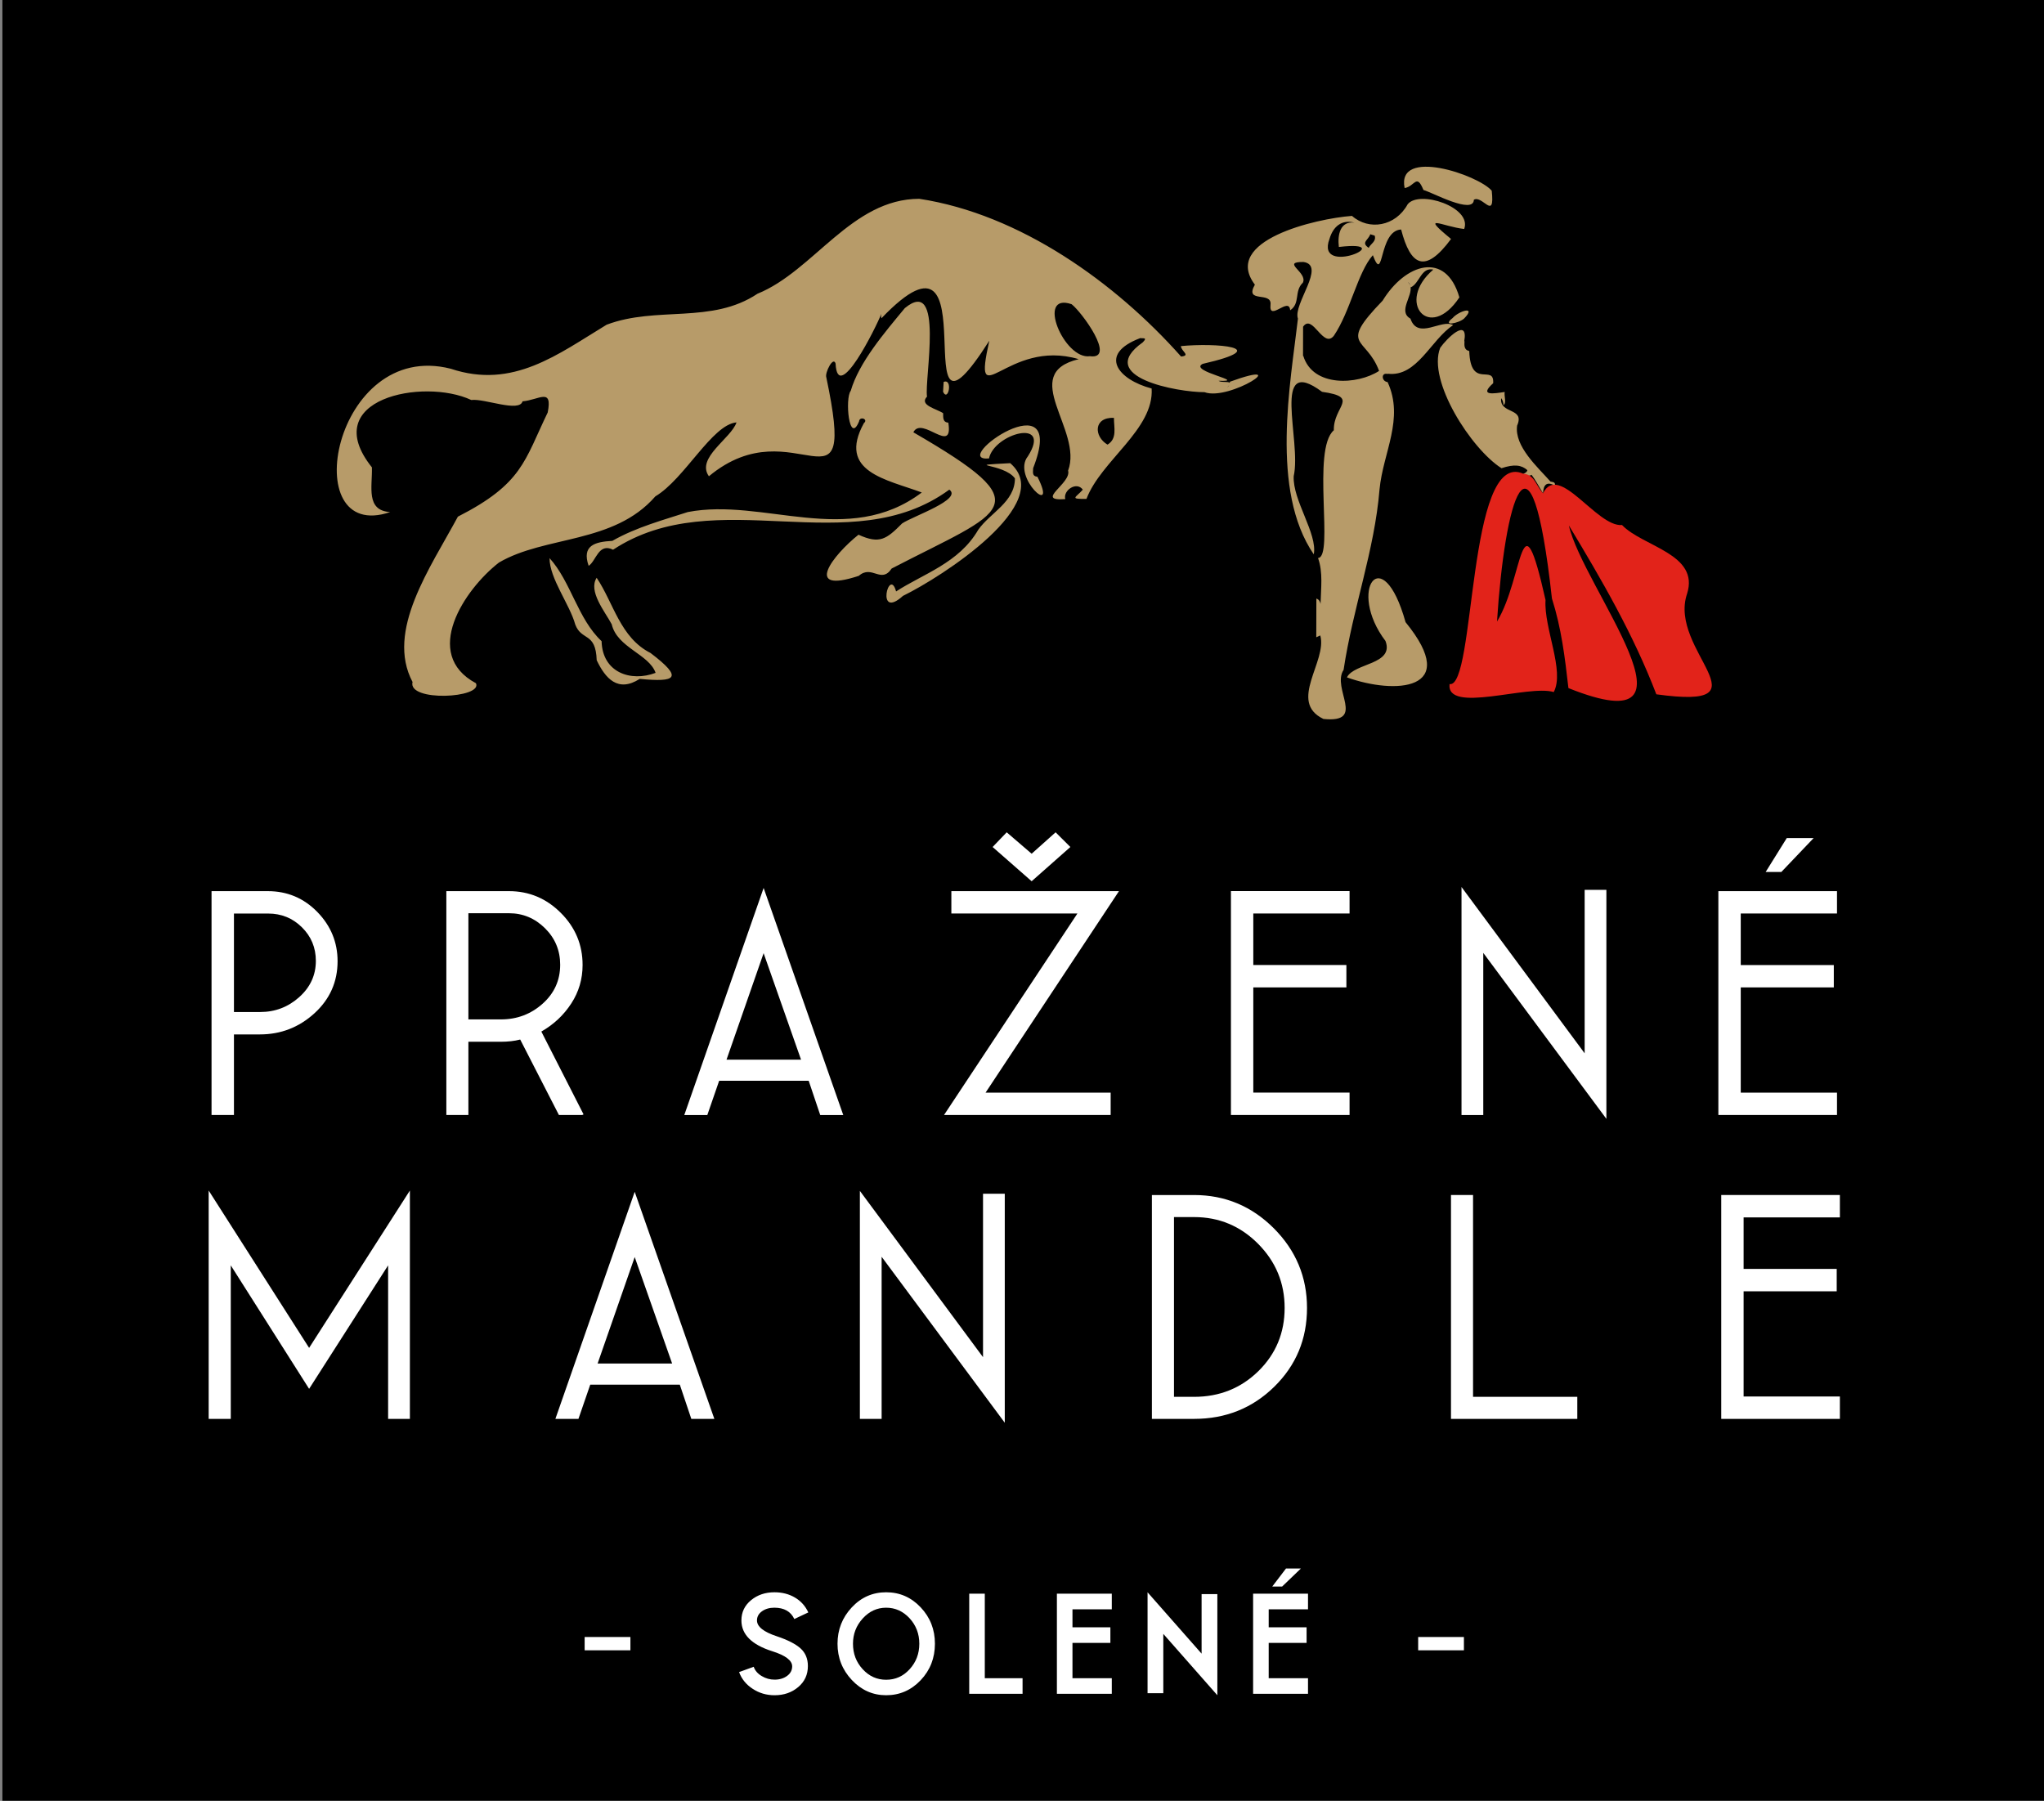 <?xml version="1.0" encoding="utf-8"?>
<!-- Generator: Adobe Illustrator 16.0.0, SVG Export Plug-In . SVG Version: 6.00 Build 0)  -->
<!DOCTYPE svg PUBLIC "-//W3C//DTD SVG 1.1//EN" "http://www.w3.org/Graphics/SVG/1.1/DTD/svg11.dtd">
<svg version="1.1" id="Layer_1" xmlns="http://www.w3.org/2000/svg" xmlns:xlink="http://www.w3.org/1999/xlink" x="0px" y="0px"
	 width="418.145px" height="368.436px" viewBox="0 2.771 418.145 368.436" enable-background="new 0 2.771 418.145 368.436"
	 xml:space="preserve">
<rect x="0" y="2.771" width="418.145" height="368.436" fill="#808080" stroke="none"/>
<rect x="0.458" y="1.897" fill="#FFFFFF" width="418.171" height="371.207"/>
<rect x="36.499" y="18.522" fill="#B79B69" width="344.083" height="143.253"/>
<g>
	<path d="M257.369,257.24c-3.617-3.639-7.98-5.465-13.086-5.465h-4.119v36.777h4.119c5.191,0,9.574-1.762,13.156-5.267
		c3.572-3.517,5.361-7.824,5.361-12.929C262.8,265.256,260.99,260.889,257.369,257.24"/>
	<path d="M114.597,200.145c0-2.922-1.038-5.414-3.104-7.463c-2.074-2.047-4.524-3.072-7.362-3.072h-8.311v21.721h6.674
		c3.273,0,6.105-1.068,8.507-3.208C113.396,205.99,114.597,203.328,114.597,200.145"/>
	<polygon points="122.254,281.74 137.5,281.74 129.843,259.954 	"/>
	<path fill="#2E2A25" d="M251.466,81.54c-0.09,0.132-0.207,0.28-0.396,0.473C251.244,81.907,251.373,81.745,251.466,81.54"/>
	<path d="M181.277,331.693c-1.855,0-3.449,0.734-4.78,2.195c-1.338,1.461-2.001,3.192-2.001,5.178c0,2.033,0.659,3.766,1.984,5.207
		c1.326,1.447,2.925,2.162,4.797,2.162c1.895,0,3.499-0.715,4.813-2.162c1.315-1.441,1.976-3.174,1.976-5.207
		c0-2.026-0.667-3.764-1.987-5.205C184.75,332.422,183.15,331.693,181.277,331.693"/>
	<path fill="#2E2A25" d="M288.515,61.269c-0.076-0.406-0.238-0.666-0.494-0.752C288.281,60.737,288.431,60.991,288.515,61.269"/>
	<path d="M61.208,206.777c2.266-2.022,3.407-4.498,3.407-7.42c0-2.705-0.952-4.994-2.851-6.869
		c-1.899-1.877-4.195-2.813-6.901-2.813H47.86v20.146h5.365C56.281,209.82,58.938,208.809,61.208,206.777"/>
	<polygon points="148.625,219.572 163.872,219.572 156.214,197.783 	"/>
	<g>
		<path d="M226.564,93.74c2.021-1.223,1.311-3.45,1.316-5.485C223.667,88.102,223.755,92.064,226.564,93.74"/>
		<path d="M222.958,75.646c5.484,0.757-1.652-9.038-3.738-10.637C211.855,62.482,217.685,76.432,222.958,75.646"/>
		<path d="M280,53.482c0.373-0.85,1.604-1.287,1.223-2.504c-0.301-0.099-0.602-0.19-0.902-0.283
			C279.912,51.917,278.355,52.375,280,53.482"/>
		<path d="M273.916,53.297l-0.023-0.016c-0.299-2.464,0.262-5.327,3.18-4.961c-2.598-0.693-4.359,0.808-5.1,3.335
			C269.003,59.655,286.712,51.801,273.916,53.297"/>
		<path d="M0.458,373.104h418.171V1.897H0.458V373.104z M365.527,174.228h5.498l-6.609,6.937h-3.209L365.527,174.228z
			 M307.822,82.966c-0.17,0.867,0.438,2.248-0.254,2.692c-0.021-0.591-0.184-1.065-0.477-1.427
			c-0.359,3.346,4.924,1.841,3.268,5.616c-0.592,4.246,4.205,8.491,6.832,11.453c0.402,0.104,1.057,0.043,0.887,0.813
			c-1.557-0.828-2.336-0.328-2.418,1.587c-0.916-1.541-1.611-2.818-2.34-3.785c-0.361,0.252-1.174,0.297-1.785-0.11
			c0.336-0.26,0.801-0.341,0.922-0.844c-1.178-1.042-2.648-1.287-5.291-0.399c-6.156-3.887-15.221-17.915-12.541-24.634
			c1.322-1.896,5.795-6.328,4.916-1.33l0.057-0.039c-0.047,0.825-0.131,1.805,0.971,2.031c0.266,7.955,5.141,2.526,4.895,6.582
			C302.455,83.876,305.691,83.273,307.822,82.966 M297.171,67.835c1.201-1.416,4.98-2.619,2.359,0.088
			C298.496,68.906,294.806,69.658,297.171,67.835 M305.167,41.791c0.682,6.315-1.906,0.804-3.656,1.851
			c-0.094,3.115-8.633-1.561-10.311-1.999c-1.428-3.495-1.75-0.729-3.854-0.398C285.658,32.875,302.419,38.551,305.167,41.791
			 M276.58,46.941c3.465,3.055,8.908,2.161,11.387-2.376c2.354-2.988,13.234,0.591,11.563,5.054
			c-4.439-0.495-9.248-3.36-2.686,2.043c-5.34,7.223-8.295,5.473-10.215-1.939c-4.678,0.246-3.457,11.438-5.783,5.257
			c-3.094,3.48-4.627,11.548-7.969,16.469c-2.191,2.797-4.357-4.646-6.303-1.835c-0.004,1.997-0.01,3.989-0.014,5.985l0.053-0.024
			c1.971,6.486,11.133,5.931,15.51,3.081c-2.658-7.165-8.506-4.817,0.744-14.395h-0.006c4.58-7.493,12.91-10.291,15.686-0.649
			c-6.123,9.254-13.117,0.938-5.336-5.681c-2.506-0.544-2.785,2.821-4.625,3.639c-0.004-0.108-0.043-0.153-0.059-0.242
			c0.525,1.992-2.611,5.17,0.008,6.632c1.512,4.465,6.406-0.048,8.736,1.339c-4.568,2.958-7.354,10.667-13.387,9.931l0.025,0.06
			c-1.43-0.397-1.309,1.523-0.047,1.652c3.453,7.511-0.918,14.374-1.648,21.937c-1.029,12.557-5.439,24.202-7.354,36.938
			c-2.523,3.814,4.74,10.944-4.123,10.045c-7.33-3.508,0.836-11.793-0.646-17.086c-0.275,0.126-0.545,0.247-0.82,0.375
			c0.004-2.64,0.01-5.279,0.02-7.921c0.557,0.199,0.758,0.621,0.859,1.1c0.064-3.183,0.541-6.443-0.52-9.395
			c3.334-0.146-1.354-22.229,3.234-26.136c-0.125-4.962,5.449-6.752-2.41-7.865c-10.596-7.877-4.146,9.986-5.799,17.251
			c-0.254,4.933,4.914,11.781,4.104,16.003c-8.961-13.096-4.738-35.142-3.238-48.228c-1.064-2.94,5.859-10.905,1.131-11.59
			c-4.717-0.032,0.943,2.106-0.127,4.241c-1.834,1.735-0.459,4.213-2.594,5.643c-0.199-2.919-4.391,2.473-4.021-1.137
			c0.336-2.853-5.42-0.183-3.199-4.108C249.894,51.999,269.123,47.491,276.58,46.941 M43.276,185.094h11.521
			c3.964,0,7.338,1.419,10.111,4.248c2.765,2.842,4.151,6.195,4.151,10.08c0,4.234-1.583,7.781-4.742,10.666
			c-3.164,2.879-6.882,4.316-11.158,4.316h-5.3v16.484h-4.583V185.094z M83.851,293.066h-4.453v-31.412l-16.162,25.262
			l-16.027-25.262v31.412h-4.52v-46.721l20.546,32.191l20.615-32.191L83.851,293.066L83.851,293.066z M84.395,142.298
			c-5.534-10.447,3.646-23.358,9.277-33.824c13.237-6.756,13.587-11.411,18.377-21.32c1.016-5.189-1.8-2.544-5.145-2.275
			c-0.677,2.343-7.82-0.623-10.494-0.272c-9.81-4.601-31.518-0.219-20.326,13.783c0.11,3.957-1.304,8.836,3.732,9.146
			c-19.346,6.592-11.617-35.459,12.403-29.324c12.736,4.257,21.931-2.984,31.884-9.01c10.243-3.872,21.467-0.064,30.864-6.34
			c11.504-4.66,19.226-19.409,33.1-19.418c20.627,3.156,40.123,17.158,53.548,32.268c2.047-0.194,0.027-1.07-0.037-2.132
			c6.939-0.684,19.441,0.201,4.461,3.634c-3.053,1.511,9.537,3.694,3.23,3.46c0.6,0.414,2.057,0.073,2.289,0.431
			c0.016-0.086,0.047-0.141,0.055-0.239c13.428-4.852-0.094,4.031-5.205,2.139c-5.383,0.03-22.645-3.074-12.646-10.179
			c1.119-1.108-0.016-0.769-0.479-0.888c-8.746,3.29-4.596,8.496,2.313,10.318c0.529,8.349-10.367,14.745-13.336,22.59
			c-3.574,0.026-2.184-0.256-0.744-1.894c-1.291-1.779-4.088,0.175-3.586,1.933c-6.404,0.47,1.314-3.202,0.576-5.833
			c3.123-8.274-10.303-19.815,2.168-22.799c-14.744-4.399-21.855,12.158-18.288-3.771c-18.339,28.729,1.178-28.872-22.066-4.596
			c-0.098-0.338-0.094-0.633-0.017-0.922c-1.086,2.782-8.96,18.651-9.364,10.188c-0.479-1.599-2.227,1.909-1.899,2.811
			c6.44,30.573-6.395,5.588-24.015,20.248c-2.691-3.78,4.549-7.726,5.646-11.022c-4.998,0.433-10.622,11.592-16.598,15.131
			c-8.507,9.781-22.548,7.995-32.005,13.547c-7.094,5.52-15.845,18.715-4.698,24.687C98.801,145.623,83.347,146.418,84.395,142.298
			 M260.675,286.488c-4.477,4.383-9.934,6.572-16.393,6.572h-8.637v-45.797h8.637c6.32,0,11.758,2.266,16.295,6.797
			c4.531,4.541,6.801,9.975,6.801,16.299C267.378,276.732,265.146,282.105,260.675,286.488 M266.123,323.678l-3.836,3.684h-2.02
			l2.811-3.684H266.123z M194.204,102.944c-20.311,14.886-47.591-1.649-68.785,12.295c-2.995-1.486-3.466,2.339-4.999,3.296
			c-1.425-4.133,1.194-4.907,4.846-5.108c4.932-2.827,10.722-4.349,15.432-5.894c15.437-2.999,32.807,7.355,47.872-4.004
			c-7.182-2.685-17.331-4.186-11.841-14.189c0.983-0.817-0.88-1.496-0.993-0.35c-2.043,4.95-2.919-4.758-1.698-6.259
			c1.681-5.794,6.876-11.86,11.065-16.923c8.142-6.72,3.968,14.544,4.536,18.103c-1.692,1.773,1.962,2.488,3.3,3.399
			c0.021,0.786-0.136,1.851,1.06,1.931c1.074,6.8-5.377-1.5-7.156,1.972c26.442,15.322,18.875,15.78-4.435,27.873
			c-2.157,3.229-4.018-0.867-6.72,1.494c-11.583,3.825-5.254-4.272-0.064-8.414c4.335,1.979,5.708,0.923,8.923-2.304
			C186.73,108.382,196.958,104.948,194.204,102.944 M125.138,130.489c-1.389-2.604-4.848-6.75-3.079-9.509
			c3.448,5.117,4.808,12.251,11.023,15.388c6.815,5.173,5.229,6.012-2.216,5.298c-4.464,2.855-7.027-0.104-8.797-3.819
			c-0.201-5.857-3.071-3.853-4.387-7.301c-1.102-4.066-5.267-9.429-5.26-13.589c4.397,4.863,5.773,12.437,10.647,16.988
			c0.163,6.428,5.968,8.408,11.05,6.488C132.771,136.589,126.267,135.298,125.138,130.489 M192.927,82.934
			c0.039-0.678,0.078-1.347,0.116-2.024C194.975,80.13,193.999,85.139,192.927,82.934 M212.234,100.321
			c4.375,8.691-5.401,0.064-1.953-4.202c5.033-7.939-6.908-4.647-7.96,0.444c-8.541,0.796,16.4-16.87,9.033,1.984
			C211.355,99.285,211.039,100.18,212.234,100.321 M201.315,97.561c0,0.008,0,0.008-0.011,0.008c0.006,0,0.006,0,0.006-0.008
			H201.315z M175.906,246.415l25.194,34.021v-33.435h4.449v46.851l-25.193-33.957v33.172h-4.449v-46.651H175.906z M183.313,123.776
			c5.532-3.602,12.868-5.812,16.801-12.609c2.46-3.499,7.503-5.677,7.513-10.521c-2.287-3.165-11.219-2.548-0.966-3.116
			c9.511,8.169-13.98,23.269-21.937,27.152C179.062,129.805,181.903,118.554,183.313,123.776 M205.942,173.054l5.104,4.383
			l4.902-4.383l3.02,3.006l-7.922,7.005l-7.986-7.005L205.942,173.054z M102.429,215.906h-6.609v14.982h-4.511v-45.795h12.822
			c4.1,0,7.635,1.479,10.599,4.45c2.967,2.963,4.451,6.521,4.451,10.659c0,2.881-0.774,5.512-2.325,7.885
			c-1.549,2.379-3.584,4.29-6.115,5.731l8.637,16.943l-0.264,0.127h-4.778l-7.918-15.438
			C105.244,215.758,103.913,215.906,102.429,215.906 M128.965,340.414h-9.363v-2.725h9.363V340.414z M141.425,293.066l-2.354-7.006
			h-18.324l-2.415,7.006h-4.717l16.228-46.459l16.295,46.459H141.425z M158.927,337.544c2.219,0.745,3.833,1.569,4.839,2.474
			c1.004,0.901,1.505,2.11,1.505,3.609c0,1.76-0.659,3.191-1.975,4.301c-1.313,1.115-2.93,1.674-4.84,1.674
			c-1.66,0-3.155-0.438-4.49-1.322c-1.336-0.873-2.26-2.012-2.768-3.416l2.987-1.086c0.269,0.781,0.817,1.414,1.641,1.899
			c0.819,0.492,1.698,0.735,2.63,0.735c1.015,0,1.866-0.258,2.56-0.764c0.693-0.51,1.04-1.16,1.04-1.961
			c0-1.205-1.368-2.242-4.097-3.096c-4.189-1.334-6.287-3.434-6.287-6.293c0-1.677,0.658-3.063,1.972-4.143
			c1.314-1.082,2.915-1.621,4.787-1.621c1.574,0,2.977,0.361,4.195,1.082c1.222,0.717,2.127,1.732,2.733,3.041l-2.864,1.35
			c-0.724-1.543-2.089-2.316-4.093-2.316c-0.997,0-1.838,0.248-2.521,0.734c-0.682,0.487-1.023,1.11-1.023,1.873
			C154.856,335.57,156.213,336.65,158.927,337.544 M165.438,223.891h-18.319l-2.421,7.004h-4.71l16.229-46.458l16.29,46.458h-4.711
			L165.438,223.891z M188.346,346.525c-1.943,2.051-4.296,3.076-7.067,3.076c-2.727,0-5.069-1.039-7.023-3.119
			c-1.946-2.072-2.924-4.545-2.924-7.416c0-2.864,0.965-5.336,2.898-7.416s4.284-3.113,7.05-3.113c2.771,0,5.124,1.029,7.067,3.086
			c1.941,2.059,2.912,4.537,2.912,7.443C191.256,341.992,190.287,344.479,188.346,346.525 M209.188,349.307h-10.911v-20.479h3.183
			v17.291h7.728V349.307z M227.441,332.021h-8.043v3.679h7.754v3.192h-7.754v7.226h8.043v3.188h-11.23v-20.479h11.23V332.021z
			 M201.62,226.314h25.589v4.576h-34.087l27.284-41.221h-25.784v-4.576h34.288L201.62,226.314z M249.037,349.602l-11.057-12.554
			v12.14h-3.221v-20.65l11.055,12.553v-12.178h3.223V349.602z M267.582,332.021h-8.043v3.679h7.752v3.192h-7.752v7.226h8.043v3.188
			h-11.232v-20.479h11.232V332.021z M276.083,189.67H256.39v10.533h19.043v4.58H256.39v21.527h19.693v4.584h-24.271v-45.807h24.271
			V189.67L276.083,189.67z M275.546,141.358c1.432-2.958,9.723-2.581,7.885-7.448c-7.881-10.374-0.633-20.816,4.105-3.852
			C299.115,144.24,285.199,144.846,275.546,141.358 M299.476,340.414h-9.359v-2.725h9.359V340.414z M322.671,293.066H296.83v-45.809
			h4.514v41.295h21.328V293.066L322.671,293.066z M328.625,231.682l-25.189-33.959v33.172h-4.451v-46.649l25.191,34.022v-33.439
			h4.447v46.854H328.625z M351.529,185.092h24.27v4.578h-19.691v10.539h19.037v4.579h-19.037v21.526h19.691v4.58h-24.27V185.092z
			 M376.388,251.837h-19.693v10.539h19.045v4.579h-19.045v21.527h19.693v4.582h-24.271v-45.808h24.271V251.837z"/>
	</g>
	<path fill="#E2231A" d="M345.128,124.247c2.588-8.175-9.072-9.615-13.303-14.058c-5.189,0.453-12.943-12.941-16.17-6.486
		c-1.551-1.821-1.762-3.82-4.055-4.022c-11.5-5.075-9.678,44.032-15.066,43.049c-0.658,6.143,16.098,0.043,21.32,1.632
		c2.293-4.372-2.051-13.065-1.682-18.842c-5.133-22.756-4.418-4.665-9.926,4.414c1.535-24.271,6.85-44.343,11.234-4.726
		c1.932,6.079,2.652,11.993,3.375,18.341c30.016,12.033,2.865-20.683,0.092-33.277c6.748,11.177,13.227,22.364,17.893,34.548
		C362.507,148.09,341.16,135.916,345.128,124.247"/>
</g>
</svg>
